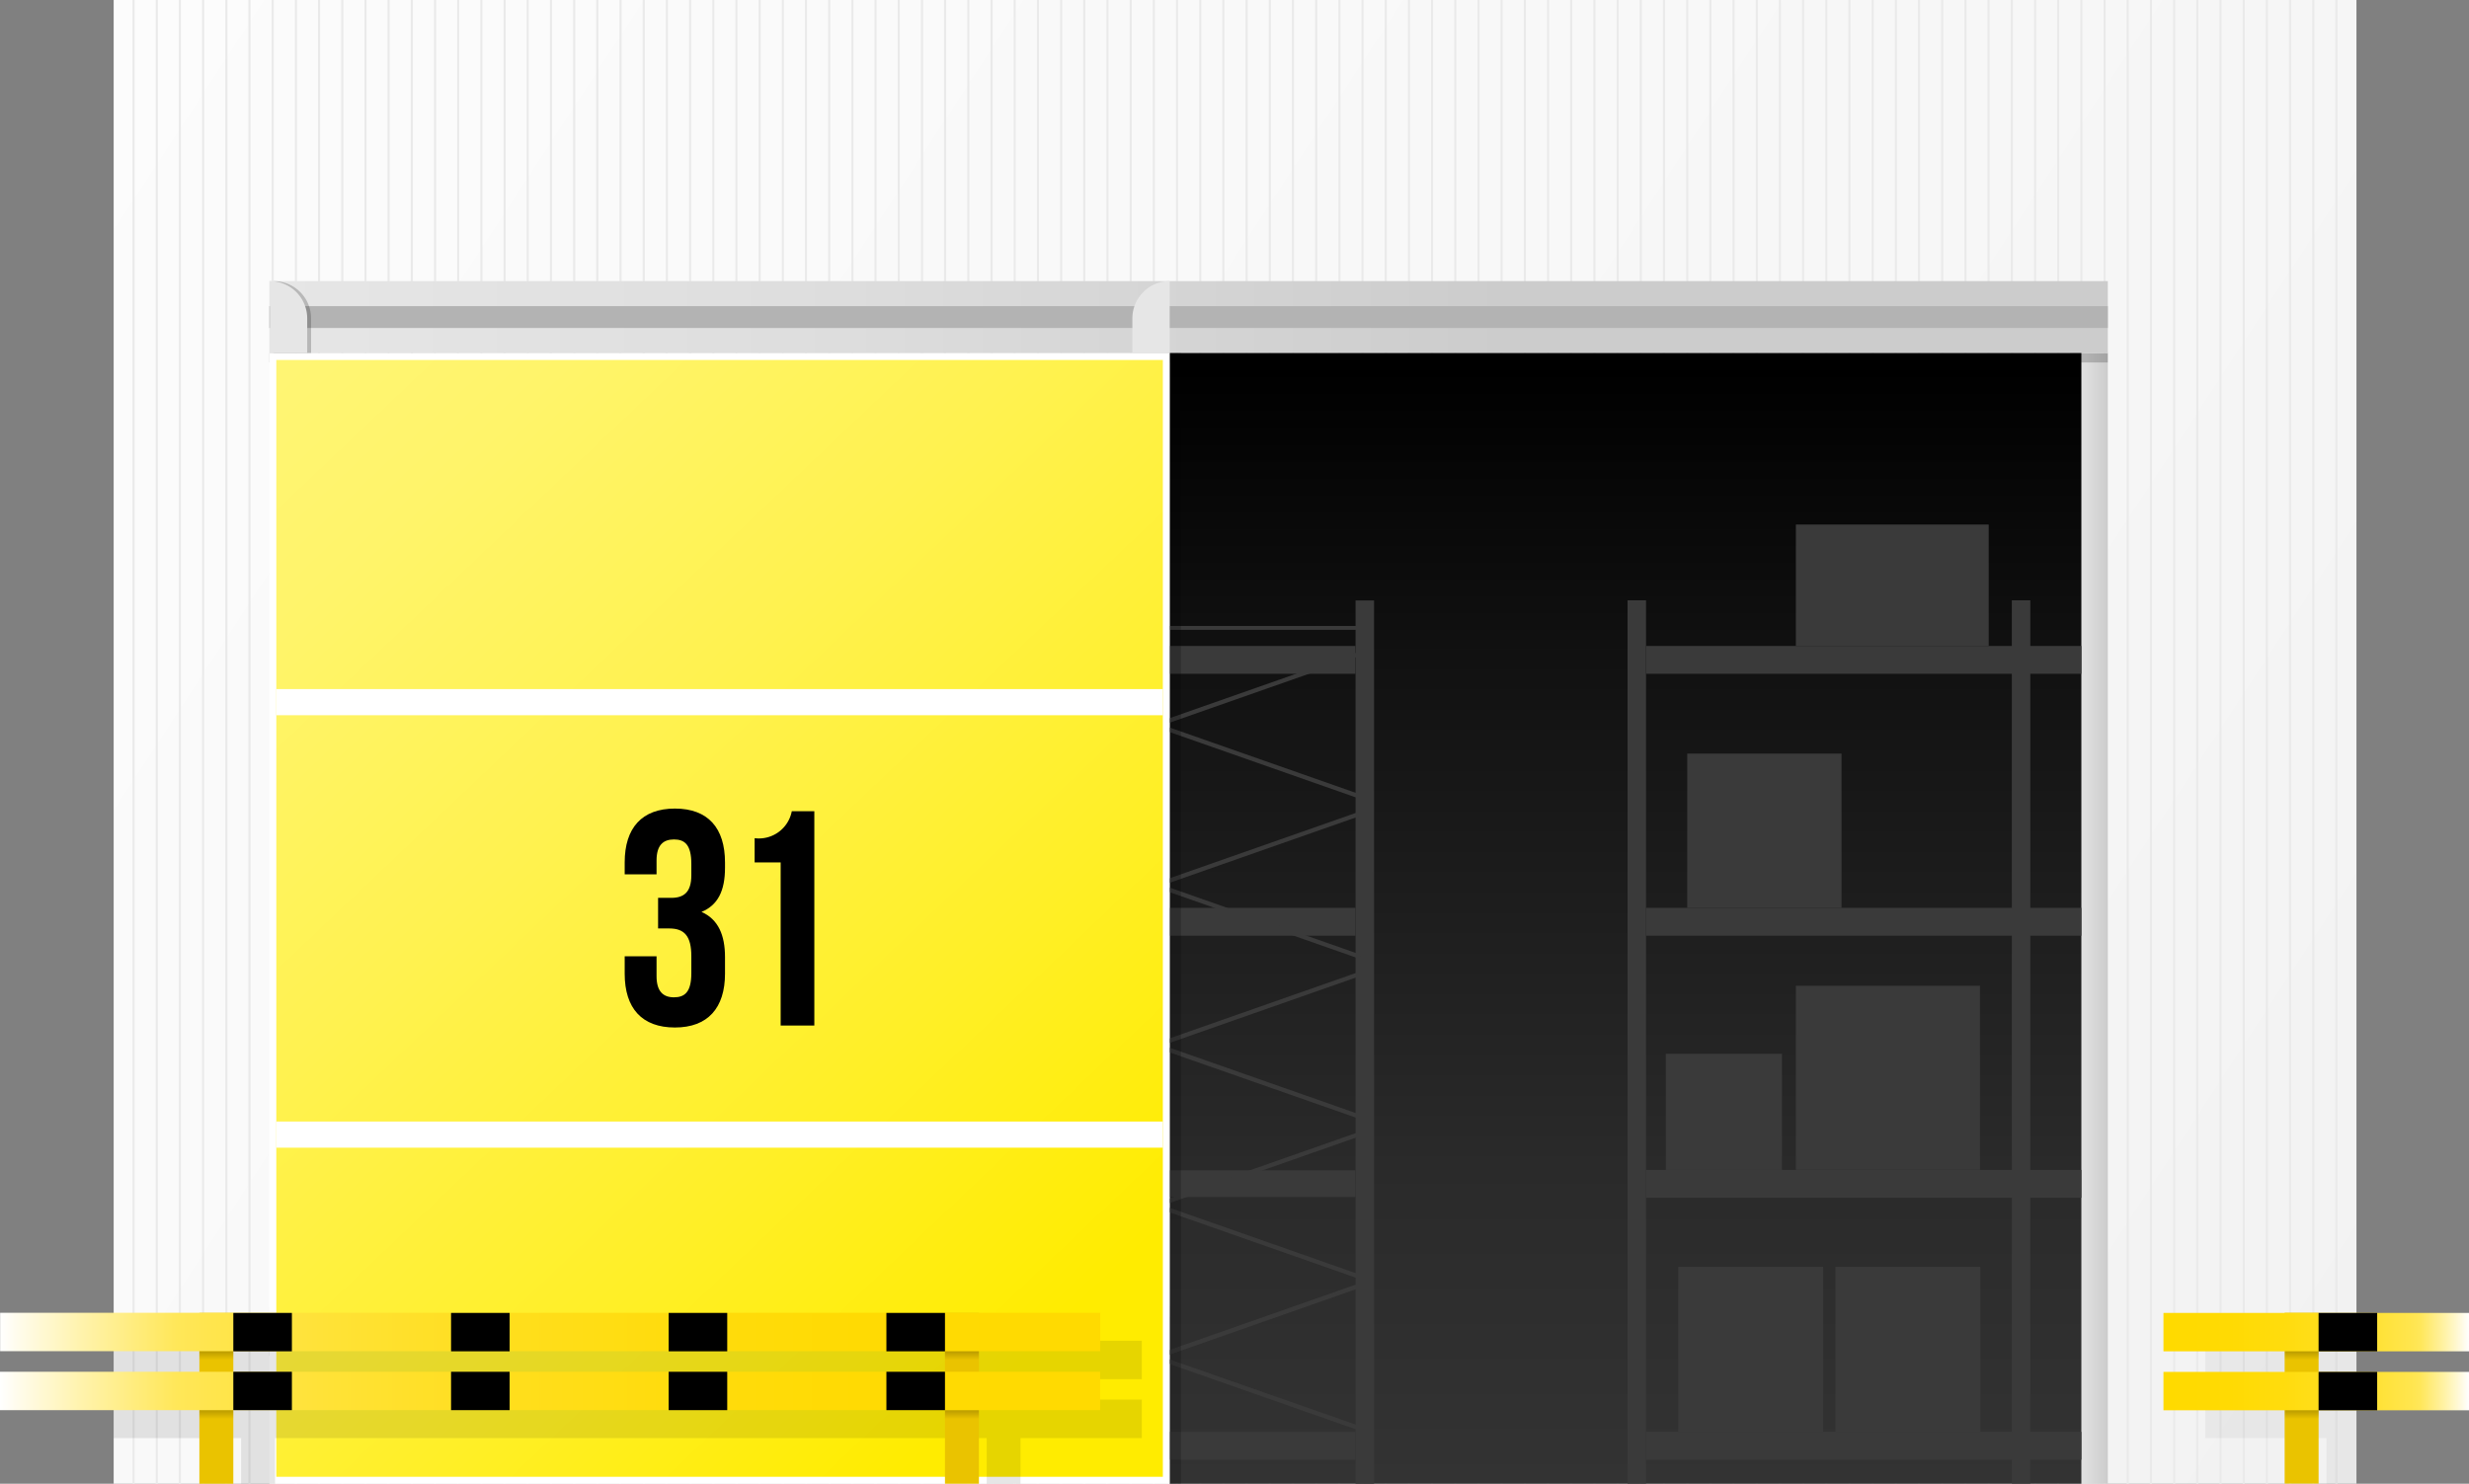 <?xml version="1.0" encoding="UTF-8"?> <svg xmlns="http://www.w3.org/2000/svg" xmlns:xlink="http://www.w3.org/1999/xlink" viewBox="0 0 177.46 106.67"><rect x="0" y="0" width="177.46" height="106.67" fill="#808080" stroke="none"/> <defs> <style>.cls-1{isolation:isolate;}.cls-2{fill:url(#Безымянный_градиент_19);}.cls-3{fill:none;stroke:#eaeaea;stroke-miterlimit:10;stroke-width:0.15px;}.cls-4{fill:url(#Безымянный_градиент_12);}.cls-14,.cls-15,.cls-24,.cls-25,.cls-26,.cls-27,.cls-5{opacity:0.2;}.cls-10,.cls-14,.cls-15,.cls-21,.cls-24,.cls-25,.cls-26,.cls-27,.cls-5{mix-blend-mode:multiply;}.cls-6{fill:url(#Безымянный_градиент_12-2);}.cls-7{fill:#b3b3b3;}.cls-8{fill:url(#Безымянный_градиент_14);}.cls-9{fill:url(#Безымянный_градиент_12-3);}.cls-10{opacity:0.05;}.cls-11{fill:#eac300;}.cls-12{fill:url(#Безымянный_градиент_7);}.cls-13{fill:url(#Безымянный_градиент_7-2);}.cls-14{fill:url(#Безымянный_градиент_27);}.cls-15{fill:url(#Безымянный_градиент_27-2);}.cls-16{fill:url(#Безымянный_градиент_4);}.cls-17{fill:#3a3a3a;}.cls-18{fill:#fff;}.cls-19{fill:url(#Безымянный_градиент_23);}.cls-20{fill:#e6e6e6;}.cls-21{opacity:0.1;}.cls-22{fill:url(#Безымянный_градиент_7-3);}.cls-23{fill:url(#Безымянный_градиент_7-4);}.cls-24{fill:url(#Безымянный_градиент_27-3);}.cls-25{fill:url(#Безымянный_градиент_27-4);}.cls-26{fill:url(#Безымянный_градиент_27-5);}.cls-27{fill:url(#Безымянный_градиент_27-6);}</style> <linearGradient id="Безымянный_градиент_19" x1="-51.42" y1="-38.37" x2="169.08" y2="105.88" gradientUnits="userSpaceOnUse"> <stop offset="0" stop-color="#fff"></stop> <stop offset="0.78" stop-color="#f6f6f6"></stop> <stop offset="0.99" stop-color="#f2f2f2"></stop> </linearGradient> <linearGradient id="Безымянный_градиент_12" x1="148.79" y1="66.02" x2="151.5" y2="66.02" gradientUnits="userSpaceOnUse"> <stop offset="0" stop-color="#e6e6e6"></stop> <stop offset="0.46" stop-color="#ddd"></stop> <stop offset="0.99" stop-color="#ccc"></stop> </linearGradient> <linearGradient id="Безымянный_градиент_12-2" x1="19.67" y1="22.8" x2="109.17" y2="22.8" gradientTransform="translate(62.63 108.22) rotate(-90)" xlink:href="#Безымянный_градиент_12"></linearGradient> <linearGradient id="Безымянный_градиент_14" x1="19.36" y1="95.54" x2="84.07" y2="95.54" gradientTransform="translate(-43.82 147.26) rotate(-90)" gradientUnits="userSpaceOnUse"> <stop offset="0" stop-color="#f2f2f2"></stop> <stop offset="0.83" stop-color="#e9e9e9"></stop> <stop offset="0.99" stop-color="#e6e6e6"></stop> </linearGradient> <linearGradient id="Безымянный_градиент_12-3" x1="19.36" y1="95.54" x2="84.07" y2="95.54" gradientTransform="translate(-43.82 147.26) rotate(-90)" xlink:href="#Безымянный_градиент_12"></linearGradient> <linearGradient id="Безымянный_градиент_7" x1="-78.88" y1="-490.81" x2="-56.92" y2="-490.81" gradientTransform="translate(657.29 27.87) rotate(-90)" gradientUnits="userSpaceOnUse"> <stop offset="0" stop-color="#fff"></stop> <stop offset="0.02" stop-color="#fffbe7"></stop> <stop offset="0.08" stop-color="#fff2a6"></stop> <stop offset="0.13" stop-color="#ffeb76"></stop> <stop offset="0.16" stop-color="#ffe759"></stop> <stop offset="0.19" stop-color="#ffe54e"></stop> <stop offset="0.3" stop-color="#ffe236"></stop> <stop offset="0.45" stop-color="#ffde1e"></stop> <stop offset="0.61" stop-color="#ffdc0d"></stop> <stop offset="0.78" stop-color="#ffda03"></stop> <stop offset="1" stop-color="#ffda00"></stop> </linearGradient> <linearGradient id="Безымянный_градиент_7-2" x1="-78.88" y1="-486.57" x2="-56.92" y2="-486.57" gradientTransform="translate(653.05 32.1) rotate(-90)" xlink:href="#Безымянный_градиент_7"></linearGradient> <linearGradient id="Безымянный_градиент_27" x1="165.44" y1="97.16" x2="165.44" y2="97.78" gradientUnits="userSpaceOnUse"> <stop offset="0"></stop> <stop offset="1" stop-opacity="0"></stop> </linearGradient> <linearGradient id="Безымянный_градиент_27-2" x1="165.44" y1="101.4" x2="165.44" y2="102.02" xlink:href="#Безымянный_градиент_27"></linearGradient> <linearGradient id="Безымянный_градиент_4" x1="116.84" y1="106.5" x2="116.84" y2="25.72" gradientUnits="userSpaceOnUse"> <stop offset="0" stop-color="#333"></stop> <stop offset="0.28" stop-color="#2a2a2a"></stop> <stop offset="0.75" stop-color="#101010"></stop> <stop offset="0.99"></stop> </linearGradient> <linearGradient id="Безымянный_градиент_23" x1="17.38" y1="29.87" x2="78.51" y2="94.24" gradientUnits="userSpaceOnUse"> <stop offset="0" stop-color="#fff573"></stop> <stop offset="0.15" stop-color="#fff46a"></stop> <stop offset="0.41" stop-color="#fff250"></stop> <stop offset="0.73" stop-color="#ffef27"></stop> <stop offset="0.99" stop-color="#ffec00"></stop> </linearGradient> <linearGradient id="Безымянный_градиент_7-3" x1="0" y1="95.77" x2="79.07" y2="95.77" gradientTransform="translate(-56.23 135.31) rotate(-90)" xlink:href="#Безымянный_градиент_7"></linearGradient> <linearGradient id="Безымянный_градиент_7-4" x1="0" y1="100.01" x2="79.07" y2="100.01" gradientTransform="translate(-60.47 139.54) rotate(-90)" xlink:href="#Безымянный_градиент_7"></linearGradient> <linearGradient id="Безымянный_градиент_27-3" x1="15.55" y1="97.16" x2="15.55" y2="97.78" xlink:href="#Безымянный_градиент_27"></linearGradient> <linearGradient id="Безымянный_градиент_27-4" x1="15.55" y1="101.4" x2="15.55" y2="102.02" xlink:href="#Безымянный_градиент_27"></linearGradient> <linearGradient id="Безымянный_градиент_27-5" x1="69.14" y1="97.16" x2="69.14" y2="97.78" xlink:href="#Безымянный_градиент_27"></linearGradient> <linearGradient id="Безымянный_градиент_27-6" x1="69.14" y1="101.4" x2="69.14" y2="102.02" xlink:href="#Безымянный_градиент_27"></linearGradient> </defs> <title>Ресурс 167</title> <g class="cls-1"> <g id="Слой_2" data-name="Слой 2"> <g id="Слой_1-2" data-name="Слой 1"> <rect class="cls-2" x="8.17" width="161.2" height="106.67"></rect> <line class="cls-3" x1="9.6" x2="9.6" y2="106.67"></line> <line class="cls-3" x1="11.27" x2="11.27" y2="106.67"></line> <line class="cls-3" x1="12.93" x2="12.93" y2="106.67"></line> <line class="cls-3" x1="14.6" x2="14.6" y2="106.67"></line> <line class="cls-3" x1="16.27" x2="16.27" y2="106.67"></line> <line class="cls-3" x1="17.93" x2="17.93" y2="106.67"></line> <line class="cls-3" x1="19.6" x2="19.6" y2="106.67"></line> <line class="cls-3" x1="21.27" x2="21.27" y2="106.67"></line> <line class="cls-3" x1="22.93" x2="22.93" y2="106.67"></line> <line class="cls-3" x1="24.6" x2="24.6" y2="106.67"></line> <line class="cls-3" x1="26.27" x2="26.27" y2="106.67"></line> <line class="cls-3" x1="27.93" x2="27.93" y2="106.67"></line> <line class="cls-3" x1="29.6" x2="29.6" y2="106.67"></line> <line class="cls-3" x1="31.27" x2="31.27" y2="106.67"></line> <line class="cls-3" x1="32.93" x2="32.93" y2="106.67"></line> <line class="cls-3" x1="34.6" x2="34.6" y2="106.67"></line> <line class="cls-3" x1="36.27" x2="36.27" y2="106.67"></line> <line class="cls-3" x1="37.93" x2="37.93" y2="106.67"></line> <line class="cls-3" x1="39.6" x2="39.6" y2="106.67"></line> <line class="cls-3" x1="41.27" x2="41.27" y2="106.67"></line> <line class="cls-3" x1="42.93" x2="42.93" y2="106.67"></line> <line class="cls-3" x1="44.6" x2="44.6" y2="106.67"></line> <line class="cls-3" x1="46.27" x2="46.27" y2="106.67"></line> <line class="cls-3" x1="47.93" x2="47.93" y2="106.67"></line> <line class="cls-3" x1="49.6" x2="49.6" y2="106.67"></line> <line class="cls-3" x1="51.27" x2="51.27" y2="106.67"></line> <line class="cls-3" x1="52.93" x2="52.93" y2="106.67"></line> <line class="cls-3" x1="54.6" x2="54.6" y2="106.67"></line> <line class="cls-3" x1="56.27" x2="56.27" y2="106.67"></line> <line class="cls-3" x1="57.93" x2="57.93" y2="106.67"></line> <line class="cls-3" x1="59.6" x2="59.6" y2="106.67"></line> <line class="cls-3" x1="61.27" x2="61.27" y2="106.67"></line> <line class="cls-3" x1="62.93" x2="62.93" y2="106.67"></line> <line class="cls-3" x1="64.6" x2="64.6" y2="106.67"></line> <line class="cls-3" x1="66.27" x2="66.27" y2="106.67"></line> <line class="cls-3" x1="67.93" x2="67.93" y2="106.67"></line> <line class="cls-3" x1="69.6" x2="69.6" y2="106.67"></line> <line class="cls-3" x1="71.27" x2="71.27" y2="106.67"></line> <line class="cls-3" x1="72.93" x2="72.93" y2="106.67"></line> <line class="cls-3" x1="74.6" x2="74.6" y2="106.67"></line> <line class="cls-3" x1="76.27" x2="76.27" y2="106.67"></line> <line class="cls-3" x1="77.93" x2="77.93" y2="106.67"></line> <line class="cls-3" x1="79.6" x2="79.6" y2="106.67"></line> <line class="cls-3" x1="81.27" x2="81.27" y2="106.67"></line> <line class="cls-3" x1="82.93" x2="82.93" y2="106.67"></line> <line class="cls-3" x1="84.6" x2="84.6" y2="106.67"></line> <line class="cls-3" x1="86.27" x2="86.27" y2="106.67"></line> <line class="cls-3" x1="87.93" x2="87.93" y2="106.67"></line> <line class="cls-3" x1="89.6" x2="89.6" y2="106.67"></line> <line class="cls-3" x1="91.27" x2="91.27" y2="106.67"></line> <line class="cls-3" x1="92.93" x2="92.93" y2="106.67"></line> <line class="cls-3" x1="94.6" x2="94.6" y2="106.67"></line> <line class="cls-3" x1="96.27" x2="96.27" y2="106.67"></line> <line class="cls-3" x1="97.93" x2="97.93" y2="106.67"></line> <line class="cls-3" x1="99.6" x2="99.6" y2="106.67"></line> <line class="cls-3" x1="101.27" x2="101.27" y2="106.67"></line> <line class="cls-3" x1="102.93" x2="102.93" y2="106.67"></line> <line class="cls-3" x1="104.6" x2="104.6" y2="106.67"></line> <line class="cls-3" x1="106.27" x2="106.27" y2="106.67"></line> <line class="cls-3" x1="107.93" x2="107.93" y2="106.67"></line> <line class="cls-3" x1="109.6" x2="109.6" y2="106.67"></line> <line class="cls-3" x1="111.27" x2="111.27" y2="106.67"></line> <line class="cls-3" x1="112.93" x2="112.93" y2="106.67"></line> <line class="cls-3" x1="114.6" x2="114.6" y2="106.67"></line> <line class="cls-3" x1="116.27" x2="116.27" y2="106.67"></line> <line class="cls-3" x1="117.93" x2="117.93" y2="106.67"></line> <line class="cls-3" x1="119.6" x2="119.6" y2="106.67"></line> <line class="cls-3" x1="121.27" x2="121.27" y2="106.67"></line> <line class="cls-3" x1="122.93" x2="122.93" y2="106.67"></line> <line class="cls-3" x1="124.6" x2="124.6" y2="106.67"></line> <line class="cls-3" x1="126.27" x2="126.27" y2="106.67"></line> <line class="cls-3" x1="127.93" x2="127.93" y2="106.67"></line> <line class="cls-3" x1="129.6" x2="129.6" y2="106.67"></line> <line class="cls-3" x1="131.27" x2="131.27" y2="106.67"></line> <line class="cls-3" x1="132.93" x2="132.93" y2="106.67"></line> <line class="cls-3" x1="134.6" x2="134.6" y2="106.67"></line> <line class="cls-3" x1="136.27" x2="136.27" y2="106.67"></line> <line class="cls-3" x1="137.93" x2="137.93" y2="106.67"></line> <line class="cls-3" x1="139.6" x2="139.6" y2="106.67"></line> <line class="cls-3" x1="141.27" x2="141.27" y2="106.67"></line> <line class="cls-3" x1="142.93" x2="142.93" y2="106.67"></line> <line class="cls-3" x1="144.6" x2="144.6" y2="106.67"></line> <line class="cls-3" x1="146.27" x2="146.27" y2="106.67"></line> <line class="cls-3" x1="147.93" x2="147.93" y2="106.67"></line> <line class="cls-3" x1="149.6" x2="149.6" y2="106.67"></line> <line class="cls-3" x1="151.27" x2="151.27" y2="106.67"></line> <line class="cls-3" x1="152.93" x2="152.93" y2="106.67"></line> <line class="cls-3" x1="154.6" x2="154.6" y2="106.67"></line> <line class="cls-3" x1="156.27" x2="156.27" y2="106.67"></line> <line class="cls-3" x1="157.93" x2="157.93" y2="106.67"></line> <line class="cls-3" x1="159.6" x2="159.6" y2="106.67"></line> <line class="cls-3" x1="161.27" x2="161.27" y2="106.67"></line> <line class="cls-3" x1="162.93" x2="162.93" y2="106.67"></line> <line class="cls-3" x1="164.6" x2="164.6" y2="106.67"></line> <line class="cls-3" x1="166.27" x2="166.27" y2="106.67"></line> <line class="cls-3" x1="167.93" x2="167.93" y2="106.67"></line> <rect class="cls-4" x="148.79" y="25.38" width="2.71" height="81.29"></rect> <rect class="cls-5" x="148.79" y="25.38" width="2.71" height="0.68"></rect> <rect class="cls-6" x="82.84" y="-43.28" width="5.17" height="132.14" transform="translate(108.22 -62.63) rotate(90)"></rect> <rect class="cls-5" x="19.36" y="25.38" width="64.71" height="0.68"></rect> <rect class="cls-7" x="84.64" y="-43.28" width="1.57" height="132.14" transform="translate(108.22 -62.63) rotate(90)"></rect> <rect class="cls-8" x="50.1" y="63.18" width="3.22" height="64.71" transform="translate(147.26 43.82) rotate(90)"></rect> <rect class="cls-9" x="50.86" y="63.18" width="1.71" height="64.71" transform="translate(147.26 43.82) rotate(90)"></rect> <rect class="cls-5" x="19.36" y="96.4" width="64.71" height="1.07"></rect> <polygon class="cls-10" points="169.66 99.15 173.87 99.15 169.37 99.15 169.37 96.39 173.87 96.39 169.66 96.39 167.22 96.39 158.5 96.39 158.5 99.15 167.22 99.15 167.22 99.78 167.22 100.63 158.5 100.63 158.5 103.39 167.22 103.39 167.22 104.02 167.22 106.67 169.37 106.67 169.37 104.02 169.37 103.39 173.87 103.39 169.37 103.39 169.37 100.63 173.87 100.63 169.66 100.63 169.66 99.78 169.66 99.15"></polygon> <rect class="cls-11" x="164.22" y="94.39" width="2.44" height="12.28" transform="translate(330.87 201.05) rotate(-180)"></rect> <rect class="cls-12" x="165.1" y="84.79" width="2.76" height="21.96" transform="translate(70.71 262.25) rotate(-90)"></rect> <rect class="cls-13" x="165.1" y="89.03" width="2.76" height="21.96" transform="translate(66.47 266.49) rotate(-90)"></rect> <rect x="166.66" y="94.39" width="4.21" height="2.76" transform="translate(337.52 191.54) rotate(-180)"></rect> <rect x="166.66" y="98.62" width="4.21" height="2.76" transform="translate(337.52 200.01) rotate(-180)"></rect> <rect class="cls-14" x="164.22" y="97.15" width="2.44" height="0.63"></rect> <rect class="cls-15" x="164.22" y="101.39" width="2.44" height="0.63"></rect> <rect class="cls-16" x="84.07" y="25.38" width="65.53" height="81.29"></rect> <rect class="cls-17" x="84.07" y="102.94" width="13.35" height="2"></rect> <rect class="cls-17" x="84.07" y="84.14" width="13.35" height="1.92"></rect> <rect class="cls-17" x="84.07" y="65.27" width="13.35" height="2"></rect> <rect class="cls-17" x="84.07" y="46.44" width="13.35" height="2"></rect> <rect class="cls-17" x="97.43" y="43.17" width="1.33" height="63.5"></rect> <polygon class="cls-17" points="97.9 102.58 97.43 102.75 83.53 97.87 84 97.71 97.9 102.58"></polygon> <polygon class="cls-17" points="97.9 92.53 97.43 92.36 83.53 97.24 84 97.41 97.9 92.53"></polygon> <polygon class="cls-17" points="97.9 91.69 97.43 91.85 83.53 86.97 84 86.81 97.9 91.69"></polygon> <polygon class="cls-17" points="97.9 81.63 97.43 81.47 83.53 86.35 84 86.51 97.9 81.63"></polygon> <polygon class="cls-17" points="97.9 80.18 97.43 80.34 83.53 75.47 84 75.3 97.9 80.18"></polygon> <polygon class="cls-17" points="97.9 70.12 97.43 69.96 83.53 74.84 84 75 97.9 70.12"></polygon> <polygon class="cls-17" points="97.9 68.67 97.43 68.83 83.53 63.95 84 63.79 97.9 68.67"></polygon> <polygon class="cls-17" points="97.9 58.61 97.43 58.45 83.53 63.33 84 63.49 97.9 58.61"></polygon> <polygon class="cls-17" points="97.9 57.16 97.43 57.32 83.53 52.44 84 52.28 97.9 57.16"></polygon> <polygon class="cls-17" points="97.9 47.1 97.43 46.94 83.53 51.82 84 51.98 97.9 47.1"></polygon> <rect class="cls-17" x="84.07" y="45" width="14.19" height="0.28"></rect> <rect class="cls-17" x="118.32" y="102.94" width="31.28" height="2" transform="translate(267.92 207.88) rotate(-180)"></rect> <rect class="cls-17" x="118.32" y="84.1" width="31.28" height="2" transform="translate(267.92 170.21) rotate(-180)"></rect> <rect class="cls-17" x="118.32" y="65.27" width="31.28" height="2" transform="translate(267.92 132.54) rotate(-180)"></rect> <rect class="cls-17" x="118.32" y="46.44" width="31.28" height="2" transform="translate(267.92 94.88) rotate(-180)"></rect> <rect class="cls-17" x="116.99" y="43.17" width="1.33" height="63.5" transform="translate(235.3 149.83) rotate(-180)"></rect> <rect class="cls-17" x="144.6" y="43.17" width="1.33" height="63.5" transform="translate(290.53 149.83) rotate(-180)"></rect> <rect class="cls-18" x="19.36" y="25.38" width="64.71" height="81.29"></rect> <rect class="cls-19" x="19.86" y="25.88" width="63.72" height="80.29"></rect> <path class="cls-20" d="M84.07,20.21h0a0,0,0,0,1,0,0v5.17a0,0,0,0,1,0,0H81.39a0,0,0,0,1,0,0V22.9A2.68,2.68,0,0,1,84.07,20.21Z"></path> <path class="cls-5" d="M19.68,20.21h2.68a0,0,0,0,1,0,0v5.17a0,0,0,0,1,0,0h0a2.68,2.68,0,0,1-2.68-2.68V20.21A0,0,0,0,1,19.68,20.21Z" transform="translate(42.04 45.59) rotate(-180)"></path> <path class="cls-20" d="M19.36,20.21H22a0,0,0,0,1,0,0v5.17a0,0,0,0,1,0,0h0a2.68,2.68,0,0,1-2.68-2.68V20.21A0,0,0,0,1,19.36,20.21Z" transform="translate(41.4 45.59) rotate(-180)"></path> <rect class="cls-18" x="19.86" y="49.54" width="63.72" height="1.88"></rect> <rect class="cls-18" x="19.86" y="80.63" width="63.72" height="1.88"></rect> <rect class="cls-5" x="84.07" y="25.38" width="0.81" height="81.29"></rect> <path class="cls-21" d="M82.07,99.15V96.39H8.17v2.76h9.16v1.47H8.17v2.77h9.16v3.28h2.44v-3.28H70.92v3.28h2.43v-3.28h8.72v-2.77H73.35V99.15Zm-11.15,1.47H19.77V99.15H70.92Z"></path> <rect class="cls-11" x="67.92" y="94.39" width="2.44" height="12.28"></rect> <rect class="cls-11" x="14.33" y="94.39" width="2.44" height="12.28"></rect> <rect class="cls-22" x="38.15" y="56.23" width="2.76" height="79.07" transform="translate(135.31 56.23) rotate(90)"></rect> <rect class="cls-23" x="38.15" y="60.47" width="2.76" height="79.07" transform="translate(139.54 60.47) rotate(90)"></rect> <rect x="63.71" y="94.39" width="4.21" height="2.76"></rect> <rect x="16.77" y="94.39" width="4.21" height="2.76"></rect> <rect x="32.42" y="94.39" width="4.21" height="2.76"></rect> <rect x="48.06" y="94.39" width="4.21" height="2.76"></rect> <rect x="63.71" y="98.62" width="4.21" height="2.76"></rect> <rect x="16.77" y="98.62" width="4.21" height="2.76"></rect> <rect x="32.42" y="98.62" width="4.21" height="2.76"></rect> <rect x="48.06" y="98.62" width="4.21" height="2.76"></rect> <rect class="cls-24" x="14.33" y="97.15" width="2.44" height="0.63"></rect> <rect class="cls-25" x="14.33" y="101.39" width="2.44" height="0.63"></rect> <rect class="cls-17" x="121.27" y="54.18" width="11.09" height="11.09"></rect> <rect class="cls-17" x="129.08" y="70.87" width="13.23" height="13.23"></rect> <rect class="cls-17" x="119.73" y="75.76" width="8.35" height="8.35"></rect> <rect class="cls-17" x="129.08" y="37.71" width="13.86" height="8.73"></rect> <rect class="cls-17" x="120.62" y="91.08" width="10.42" height="11.85"></rect> <rect class="cls-17" x="131.92" y="91.08" width="10.42" height="11.85"></rect> <rect class="cls-26" x="67.92" y="97.15" width="2.44" height="0.63"></rect> <rect class="cls-27" x="67.92" y="101.39" width="2.44" height="0.63"></rect> <path d="M49.69,62.11c0-1.39-.48-1.76-1.25-1.76s-1.25.41-1.25,1.51v1H44.9V62c0-2.47,1.23-3.87,3.61-3.87s3.6,1.4,3.6,3.87v.39c0,1.66-.52,2.69-1.69,3.17,1.21.53,1.69,1.68,1.69,3.24V70c0,2.46-1.23,3.87-3.6,3.87S44.9,72.49,44.9,70V68.75h2.29v1.43c0,1.1.48,1.52,1.25,1.52s1.25-.37,1.25-1.74V68.75c0-1.43-.48-2-1.58-2H47.3v-2.2h.94c.9,0,1.45-.39,1.45-1.63Z"></path> <path d="M54.24,60.26a2.41,2.41,0,0,0,2.67-1.94h1.62V73.73H56.11V62H54.24Z"></path> </g> </g> </g> </svg> 